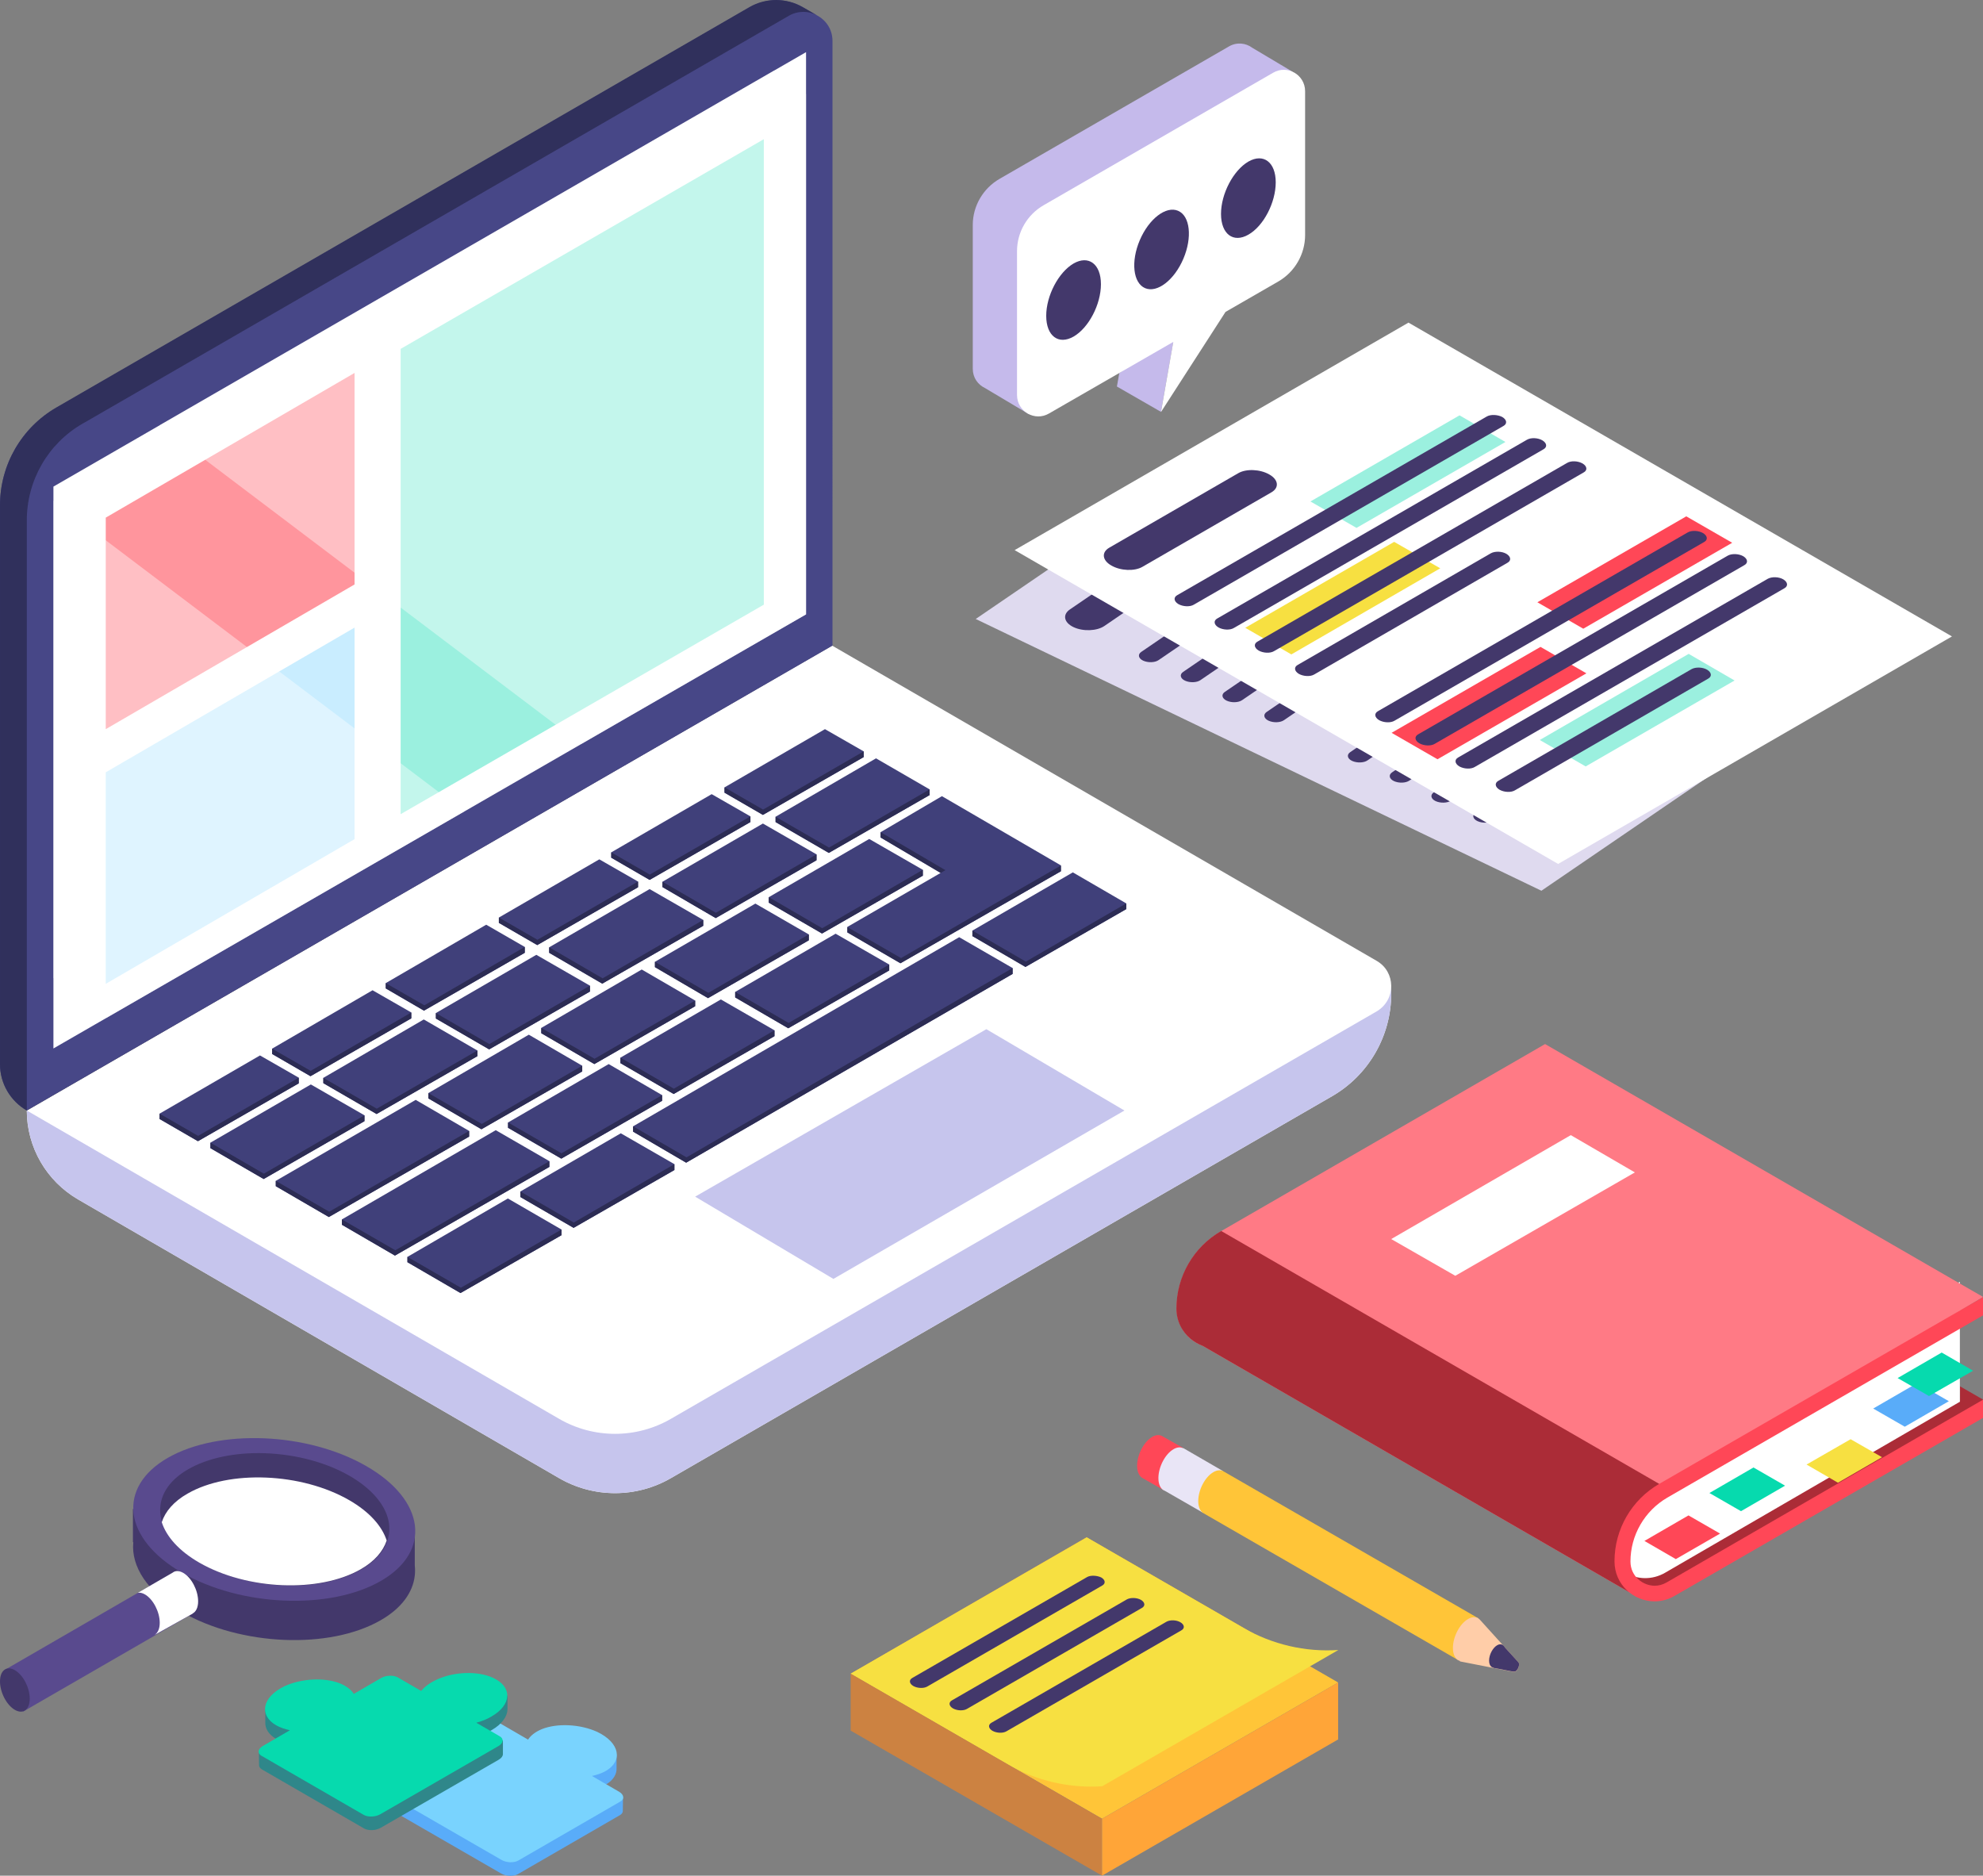 <?xml version="1.0" encoding="utf-8"?>
<!-- Generator: Adobe Illustrator 26.0.3, SVG Export Plug-In . SVG Version: 6.00 Build 0)  -->
<svg version="1.1" id="OBJECTS" xmlns="http://www.w3.org/2000/svg" xmlns:xlink="http://www.w3.org/1999/xlink" x="0px" y="0px"
	 viewBox="0 0 1080 1021.5" style="enable-background:new 0 0 1080 1021.5;" xml:space="preserve">
<rect x="0" y="0" width="1080" height="1021.5" fill="#808080" stroke="none"/>
<style type="text/css">
	.st0{fill:#424242;}
	.st1{fill:#FFFFFF;}
	.st2{fill:#C6C5ED;}
	.st3{fill:#D1D1D1;}
	.st4{fill:#40407A;}
	.st5{fill:#2C2C54;}
	.st6{fill:#474787;}
	.st7{fill:#30305C;}
	.st8{fill:#9BF0DF;}
	.st9{fill:#FF959D;}
	.st10{fill:#C9EDFF;}
	.st11{opacity:0.4;fill:#FFFFFF;enable-background:new    ;}
	.st12{fill:#AB2C37;}
	.st13{fill:#FF7A85;}
	.st14{fill:#FF4757;}
	.st15{fill:#06DAAE;}
	.st16{fill:#F7E041;}
	.st17{fill:#59ACF9;}
	.st18{fill:#C5BAEB;}
	.st19{fill:#43386B;}
	.st20{fill:#DFDAEF;}
	.st21{fill:#79D3FE;}
	.st22{fill:#FFC538;}
	.st23{fill:#CC8241;}
	.st24{fill:#FFA538;}
	.st25{fill:#E9E5F6;}
	.st26{fill:#FFCDA8;}
	.st27{fill:#2F878A;}
	.st28{fill:#594A8E;}
</style>
<g>
	<g>
		<polygon class="st0" points="453.4,351.6 447.2,368.5 47.2,602.5 14.6,604.8 29.1,586.4 439,351.6 		"/>
	</g>
	<g>
		<path class="st1" d="M757.7,536.7c-0.1-5.2-2.7-10.4-7.9-13.4L453.2,351.6L14.6,604.8c0,20,10.7,38.4,27.9,48.4l262,151.8
			c18.8,10.9,42.1,10.9,60.9,0l360.1-208c19.9-11.5,32.2-32.8,32.2-55.8V536.7L757.7,536.7z"/>
	</g>
	<g>
		<g>
			<path class="st2" d="M749.8,550.8L365.4,772.7c-18.8,10.9-42.1,10.9-60.9,0L14.6,604.8c0,20,10.7,38.4,27.9,48.4l262,151.8
				c18.8,10.9,42.1,10.9,60.9,0l360.1-208c19.9-11.5,32.2-32.8,32.2-55.8V537C757.7,542.4,755,547.7,749.8,550.8z"/>
		</g>
		<g>
			<path class="st3" d="M757.7,536.7c0,0.1,0,0.2,0,0.3V536.7L757.7,536.7z"/>
		</g>
	</g>
	<g>
		<polygon class="st2" points="378.6,651.7 537.2,560.5 612.4,604.8 453.9,696.5 		"/>
	</g>
	<g>
		<g>
			<polygon class="st4" points="141.6,574.8 86.9,606.5 86.9,609.4 107.8,621.5 162.7,590 162.7,586.9 			"/>
		</g>
		<g>
			<polygon class="st5" points="107.9,618.6 86.9,606.5 86.9,609.4 107.8,621.5 162.7,590 162.7,586.9 			"/>
		</g>
		<g>
			<polygon class="st4" points="169.3,590.6 114.6,622.3 114.6,625.3 143.6,642.1 198.5,610.6 198.5,607.4 			"/>
		</g>
		<g>
			<polygon class="st5" points="143.7,639.2 114.6,622.3 114.6,625.3 143.6,642.1 198.5,610.6 198.5,607.4 			"/>
		</g>
		<g>
			<polygon class="st4" points="230.8,555.2 176.1,587 176.1,589.9 205.1,606.7 260,575.2 260,572.1 			"/>
		</g>
		<g>
			<polygon class="st5" points="205.2,603.8 176.1,587 176.1,589.9 205.1,606.7 260,575.2 260,572.1 			"/>
		</g>
		<g>
			<polygon class="st4" points="288,563.5 233.3,595.3 233.3,598.2 262.2,615 317.1,583.5 317.1,580.4 			"/>
		</g>
		<g>
			<polygon class="st5" points="262.4,612.1 233.3,595.3 233.3,598.2 262.2,615 317.1,583.5 317.1,580.4 			"/>
		</g>
		<g>
			<polygon class="st4" points="331.5,579.5 276.7,611.3 276.7,614.2 305.7,631 360.6,599.5 360.6,596.4 			"/>
		</g>
		<g>
			<polygon class="st5" points="305.8,628.1 276.7,611.3 276.7,614.2 305.7,631 360.6,599.5 360.6,596.4 			"/>
		</g>
		<g>
			<polygon class="st4" points="392.6,544.3 337.9,576 337.9,579 366.9,595.8 421.8,564.3 421.8,561.1 			"/>
		</g>
		<g>
			<polygon class="st5" points="367,592.9 337.9,576 337.9,579 366.9,595.8 421.8,564.3 421.8,561.1 			"/>
		</g>
		<g>
			<polygon class="st4" points="455.1,508.5 400.4,540.2 400.4,543.2 429.3,560 484.3,528.5 484.3,525.3 			"/>
		</g>
		<g>
			<polygon class="st5" points="429.5,557.1 400.4,540.2 400.4,543.2 429.3,560 484.3,528.5 484.3,525.3 			"/>
		</g>
		<g>
			<polygon class="st4" points="349.5,528 294.8,559.8 294.8,562.7 323.7,579.5 378.6,548 378.6,544.9 			"/>
		</g>
		<g>
			<polygon class="st5" points="323.8,576.6 294.8,559.8 294.8,562.7 323.7,579.5 378.6,548 378.6,544.9 			"/>
		</g>
		<g>
			<polygon class="st4" points="411.4,492.1 356.7,523.8 356.7,526.7 385.6,543.6 440.5,512.1 440.5,508.9 			"/>
		</g>
		<g>
			<polygon class="st5" points="385.8,540.7 356.7,523.8 356.7,526.7 385.6,543.6 440.5,512.1 440.5,508.9 			"/>
		</g>
		<g>
			<polygon class="st4" points="473.4,456.9 418.7,488.6 418.7,491.6 447.7,508.4 502.6,476.9 502.6,473.7 			"/>
		</g>
		<g>
			<polygon class="st5" points="447.8,505.5 418.7,488.6 418.7,491.6 447.7,508.4 502.6,476.9 502.6,473.7 			"/>
		</g>
		<g>
			<polygon class="st4" points="292.1,520 237.4,551.7 237.4,554.7 266.4,571.5 321.3,540 321.3,536.8 			"/>
		</g>
		<g>
			<polygon class="st5" points="266.5,568.6 237.4,551.7 237.4,554.7 266.4,571.5 321.3,540 321.3,536.8 			"/>
		</g>
		<g>
			<polygon class="st4" points="353.8,484.2 299.1,515.9 299.1,518.9 328,535.7 383,504.2 383,501 			"/>
		</g>
		<g>
			<polygon class="st5" points="328.2,532.8 299.1,515.9 299.1,518.9 328,535.7 383,504.2 383,501 			"/>
		</g>
		<g>
			<polygon class="st4" points="415.5,448.5 360.8,480.2 360.8,483.1 389.8,500 444.7,468.5 444.7,465.3 			"/>
		</g>
		<g>
			<polygon class="st5" points="389.9,497.1 360.8,480.2 360.8,483.1 389.8,500 444.7,468.5 444.7,465.3 			"/>
		</g>
		<g>
			<polygon class="st4" points="477.1,413 422.4,444.8 422.4,447.7 451.4,464.5 506.3,433 506.3,429.9 			"/>
		</g>
		<g>
			<polygon class="st5" points="451.5,461.6 422.4,444.8 422.4,447.7 451.4,464.5 506.3,433 506.3,429.9 			"/>
		</g>
		<g>
			<polygon class="st4" points="255.5,615.9 226.4,599 150.2,643.1 150.2,646 179.1,662.8 255.5,619 			"/>
		</g>
		<g>
			<polygon class="st5" points="150.2,643.1 150.2,646 179.1,662.8 255.5,619 255.5,615.9 179.3,659.9 			"/>
		</g>
		<g>
			<polygon class="st4" points="299.1,632.3 270,615.5 186.2,664.1 186.2,667 215.1,683.8 299.2,635.5 299.2,632.3 			"/>
		</g>
		<g>
			<g>
				<polygon class="st5" points="186.2,664.1 186.2,667 215.1,683.8 299.2,635.5 299.2,632.4 215.3,680.9 				"/>
			</g>
			<g>
				<polygon class="st5" points="299.1,632.3 299.2,632.4 299.2,632.3 				"/>
			</g>
		</g>
		<g>
			<polygon class="st4" points="276.6,652.7 221.9,684.5 221.9,687.4 250.8,704.2 305.8,672.7 305.8,669.6 			"/>
		</g>
		<g>
			<polygon class="st5" points="251,701.3 221.9,684.5 221.9,687.4 250.8,704.2 305.8,672.7 305.8,669.6 			"/>
		</g>
		<g>
			<polygon class="st4" points="338.1,617.2 283.4,648.9 283.4,651.9 312.4,668.7 367.3,637.2 367.3,634 			"/>
		</g>
		<g>
			<polygon class="st5" points="312.5,665.8 283.4,648.9 283.4,651.9 312.4,668.7 367.3,637.2 367.3,634 			"/>
		</g>
		<g>
			<polygon class="st4" points="522.4,510.4 344.8,613.4 344.8,616.3 373.7,633.2 551.5,530.4 551.5,527.2 			"/>
		</g>
		<g>
			<polygon class="st5" points="373.9,630.3 344.8,613.4 344.8,616.3 373.7,633.2 551.5,530.4 551.5,527.2 			"/>
		</g>
		<g>
			<polygon class="st4" points="584.3,475.1 529.6,506.8 529.6,509.8 558.5,526.6 613.4,495.1 613.4,492 			"/>
		</g>
		<g>
			<polygon class="st5" points="558.7,523.7 529.6,506.8 529.6,509.8 558.5,526.6 613.4,495.1 613.4,492 			"/>
		</g>
		<g>
			<polygon class="st4" points="202.9,539.3 148.2,571.1 148.2,574 169.1,586.1 224,554.6 224,551.4 			"/>
		</g>
		<g>
			<polygon class="st5" points="169.2,583.2 148.2,571.1 148.2,574 169.1,586.1 224,554.6 224,551.4 			"/>
		</g>
		<g>
			<polygon class="st4" points="264.8,503.6 210.1,535.4 210.1,538.3 230.9,550.4 285.8,518.9 285.8,515.7 			"/>
		</g>
		<g>
			<polygon class="st5" points="231.1,547.5 210.1,535.4 210.1,538.3 230.9,550.4 285.8,518.9 285.8,515.7 			"/>
		</g>
		<g>
			<polygon class="st4" points="326.4,468 271.7,499.7 271.7,502.6 292.6,514.7 347.5,483.2 347.5,480.1 			"/>
		</g>
		<g>
			<polygon class="st5" points="292.7,511.8 271.7,499.7 271.7,502.6 292.6,514.7 347.5,483.2 347.5,480.1 			"/>
		</g>
		<g>
			<polygon class="st4" points="387.6,432.5 332.9,464.2 332.9,467.1 353.8,479.2 408.7,447.7 408.7,444.6 			"/>
		</g>
		<g>
			<polygon class="st5" points="353.9,476.3 332.9,464.2 332.9,467.1 353.8,479.2 408.7,447.7 408.7,444.6 			"/>
		</g>
		<g>
			<polygon class="st4" points="449.3,397.1 394.6,428.8 394.6,431.7 415.5,443.8 470.4,412.3 470.4,409.2 			"/>
		</g>
		<g>
			<polygon class="st5" points="415.6,440.9 394.6,428.8 394.6,431.7 415.5,443.8 470.4,412.3 470.4,409.2 			"/>
		</g>
		<g>
			<polygon class="st4" points="577.8,471.3 513,433.6 479.6,453.2 479.6,456.1 512.3,475.4 461.5,504.8 461.5,504.9 461.5,507.8 
				490.4,524.6 577.8,474.5 577.8,471.4 			"/>
		</g>
		<g>
			<g>
				<polygon class="st5" points="514.9,473.9 479.6,453.2 479.6,456.1 512.3,475.4 				"/>
			</g>
			<g>
				<polygon class="st5" points="490.7,521.8 490.6,521.7 490.6,521.7 461.5,504.9 461.5,507.8 490.4,524.6 577.8,474.5 
					577.8,471.4 554.8,484.6 				"/>
			</g>
		</g>
	</g>
	<g>
		<path class="st6" d="M445,8.4L445,8.4L437.4,4c-9-5.2-20.1-5.2-29.1,0L30.9,222C11.7,232.9,0,253.2,0,275.2v304.4
			c0,10.4,5.6,20,14.6,25.2l438.8-253.2V22.4C453.4,16,449.9,11,445,8.4z"/>
	</g>
	<g>
		<path class="st7" d="M14.6,283.4c0-21.8,11.6-41.9,30.4-52.7l0.4-0.2l0,0l0,0L429.6,8.6c5.1-2.9,10.8-2.7,15.3-0.3l0,0l-7.7-4.4
			c-9-5.2-20.1-5.2-29.1,0l-377.4,218c-19,11-30.7,31.3-30.7,53.3v304.4c0,10.4,5.6,20,14.6,25.2v-321V283.4z"/>
	</g>
	<g>
		<polygon class="st1" points="29.1,265 29.1,571 439,334.6 439,28.4 		"/>
	</g>
	<g>
		<polygon class="st8" points="218.2,190 218.2,443.4 416,329.3 416,75.8 		"/>
	</g>
	<g>
		<polygon class="st9" points="57.6,281.9 57.6,397.1 193.1,318.3 193.1,203.1 		"/>
	</g>
	<g>
		<polygon class="st10" points="57.6,420.6 57.6,535.8 193.1,457 193.1,341.8 		"/>
	</g>
	<g>
		<polygon class="st11" points="86.9,231.6 316.5,405.2 439,334.6 439,51.3 421.8,38.3 		"/>
		<polygon class="st11" points="29.1,532.6 29.1,272.7 252.9,441.9 57.9,554.4 		"/>
	</g>
</g>
<g>
	<path class="st12" d="M1080,762.2l-12.5-7.2v8.3l-179.6,87c0,0-2.7,19.2,14.7,16.6C920,864.4,1077.5,766,1077.5,766L1080,762.2z"/>
	<path class="st1" d="M1067.5,698l-168.8,97.5c-15.1,8.7-24.4,24.8-24.4,42.2l0,0c0,16.7,18.1,27.2,32.6,18.8l160.5-93.1V698H1067.5
		z"/>
	<path class="st13" d="M640.8,712.6c0-17.4,9.3-33.5,24.4-42.2l176.3-101.8L1080,706.3L899.2,816.1l-15,27.9l2.9,23l-232-134
		c-2.4-0.9-4.6-2.2-6.6-3.8l0,0l0,0C643.9,725.3,640.8,719.5,640.8,712.6z"/>
	<path class="st12" d="M905.1,812.5l-5.9,3.6l-15,27.9l2.9,23l-232-134c-2.4-0.9-4.6-2.2-6.6-3.8c-4.7-3.9-7.8-9.7-7.8-16.6
		c0-17.4,9.3-33.5,24.4-42.2l0,0l238.5,137.7L905.1,812.5z"/>
	<path class="st14" d="M1062.3,772.5L1062.3,772.5l-154.6,89.3c-2.1,1.2-4.3,1.8-6.5,1.8c-6.3,0-13.2-5-13.2-13.2
		c0-14.3,7.7-27.6,20.1-34.8l145-83.7l0,0l27-15.6v-9.9L903.7,808.1c-15.1,8.7-24.4,24.8-24.4,42.2c0,12.7,10.4,21.8,21.8,21.8
		c3.6,0,7.3-0.9,10.8-2.9l168.1-97v-9.9L1062.3,772.5z"/>
	<polygon class="st1" points="757.7,674.8 855.5,618.2 890.4,638.5 792.6,694.8 	"/>
	<polygon class="st15" points="931,813.1 955,799.2 972.2,809.1 948.2,823 	"/>
	<polygon class="st16" points="983.9,797.6 1007.9,783.8 1025,793.6 1001,807.5 	"/>
	<polygon class="st14" points="895.6,839.2 919.6,825.3 936.8,835.2 912.7,849.1 	"/>
	<polygon class="st17" points="1020.2,767.1 1044.2,753.2 1061.4,763.1 1037.4,777 	"/>
	<polygon class="st15" points="1033.5,750.5 1057.5,736.6 1074.6,746.5 1050.6,760.3 	"/>
</g>
<g>
	<g>
		<path class="st18" d="M544.4,97.4l124.9-72.1c4.3-2.5,9.2-1.9,12.7,0.7l0,0l22,13.1L560.4,225.6l-24-14.3l0,0
			c-3.8-1.8-6.6-5.6-6.6-10.5v-78.3C529.8,112.2,535.4,102.6,544.4,97.4z"/>
		<polygon class="st18" points="608.3,210.5 632.3,224.3 639.9,181.2 609.6,203.2 		"/>
	</g>
	<path class="st1" d="M568.5,111.7l124.9-72.1c7.7-4.5,17.4,1.1,17.4,10.1V128c0,10.4-5.6,20.1-14.6,25.3l-28.8,16.6l0.1-0.1
		l-35.2,54.6l6.7-38.2l-67.7,39c-7.7,4.5-17.4-1.1-17.4-10.1v-78.3C553.9,126.5,559.4,116.9,568.5,111.7z"/>
	<g>
		<path class="st19" d="M599.6,154.8c0-11-6.7-16-14.9-11.3c-8.2,4.8-14.9,17.5-14.9,28.5s6.7,16,14.9,11.3
			C592.9,178.6,599.6,165.8,599.6,154.8z"/>
		
			<ellipse transform="matrix(0.392 -0.92 0.92 0.392 259.923 664.383)" class="st19" cx="632.3" cy="135.7" rx="22.9" ry="12.9"/>
		<path class="st19" d="M694.8,99.3c0-11-6.7-16-14.9-11.3c-8.2,4.8-14.9,17.5-14.9,28.5s6.7,16,14.9,11.3
			C688.2,123.1,694.8,110.3,694.8,99.3z"/>
	</g>
</g>
<g>
	<polygon class="st20" points="736,197.4 531.4,337.1 839.5,485.1 1044,345.4 	"/>
	<path class="st19" d="M649.7,286.1l-67,45.8c-4.1,2.8-3.3,7.1,1.9,9.6l0,0c5.2,2.5,12.8,2.2,16.9-0.6l67-45.8
		c4.1-2.8,3.3-7.1-1.9-9.6l0,0C661.4,283,653.8,283.3,649.7,286.1z"/>
	<path class="st19" d="M782.3,245.2L621.6,355c-2.1,1.4-1.6,3.6,1,4.8l0,0c2.6,1.2,6.4,1.1,8.4-0.3l160.7-109.8
		c2.1-1.4,1.6-3.6-1-4.8l0,0C788.2,243.6,784.4,243.7,782.3,245.2z"/>
	<path class="st19" d="M805.1,256.1L644.4,365.9c-2.1,1.4-1.6,3.6,1,4.8l0,0c2.6,1.2,6.4,1.1,8.4-0.3l160.7-109.8
		c2.1-1.4,1.6-3.6-1-4.8l0,0C810.9,254.5,807.2,254.7,805.1,256.1z"/>
	<path class="st19" d="M827.9,267L667.1,376.8c-2.1,1.4-1.6,3.6,1,4.8l0,0c2.6,1.2,6.4,1.1,8.4-0.3l160.7-109.8
		c2.1-1.4,1.6-3.6-1-4.8l0,0C833.7,265.5,829.9,265.6,827.9,267z"/>
	<path class="st19" d="M790.2,319.2l-100.3,68.5c-2.1,1.4-1.6,3.6,1,4.8l0,0c2.6,1.2,6.4,1.1,8.4-0.3l100.3-68.5
		c2.1-1.4,1.6-3.6-1-4.8l0,0C796,317.7,792.3,317.8,790.2,319.2z"/>
	<path class="st19" d="M896.1,299.8L735.4,409.6c-2.1,1.4-1.6,3.6,1,4.8l0,0c2.6,1.2,6.4,1.1,8.4-0.3l160.7-109.8
		c2.1-1.4,1.6-3.6-1-4.8l0,0C902,298.3,898.2,298.4,896.1,299.8z"/>
	<path class="st19" d="M918.9,310.8L758.2,420.6c-2.1,1.4-1.6,3.6,1,4.8l0,0c2.6,1.2,6.4,1.1,8.4-0.3l160.7-109.8
		c2.1-1.4,1.6-3.6-1-4.8l0,0C924.7,309.2,921,309.3,918.9,310.8z"/>
	<path class="st19" d="M941.7,321.7L780.9,431.5c-2.1,1.4-1.6,3.6,1,4.8l0,0c2.6,1.2,6.4,1.1,8.4-0.3L951,326.2
		c2.1-1.4,1.6-3.6-1-4.8l0,0C947.5,320.2,943.7,320.3,941.7,321.7z"/>
	<path class="st19" d="M904,373.9l-100.3,68.5c-2.1,1.4-1.6,3.6,1,4.8l0,0c2.6,1.2,6.4,1.1,8.4-0.3l100.3-68.5
		c2.1-1.4,1.6-3.6-1-4.8l0,0C909.8,372.4,906.1,372.5,904,373.9z"/>
</g>
<g>
	<polygon class="st1" points="767.1,175.7 552.6,299.6 848.6,470.5 1063.1,346.6 	"/>
	<polygon class="st8" points="794.9,226.2 713.7,273.1 738.8,287.5 819.9,240.7 	"/>
	<polygon class="st16" points="759.3,295.1 678.2,341.9 703.3,356.4 784.4,309.5 	"/>
	<polygon class="st14" points="918.4,281.2 837.3,328 862.3,342.4 943.4,295.6 	"/>
	<polygon class="st8" points="919.7,356.1 838.6,403 863.6,417.4 944.7,370.6 	"/>
	<polygon class="st14" points="839,352.3 757.9,399.1 782.9,413.5 864,366.7 	"/>
	<path class="st19" d="M674.4,257.7l-70.3,40.6c-4.3,2.5-3.8,6.9,1.2,9.7l0,0c5,2.9,12.6,3.2,16.9,0.7l70.3-40.6
		c4.3-2.5,3.8-6.9-1.2-9.7l0,0C686.3,255.5,678.7,255.2,674.4,257.7z"/>
	<path class="st19" d="M809.8,226.8l-168.6,97.3c-2.2,1.2-1.9,3.4,0.6,4.9l0,0c2.5,1.4,6.3,1.6,8.4,0.3L818.8,232
		c2.2-1.2,1.9-3.4-0.6-4.9l0,0C815.7,225.8,811.9,225.6,809.8,226.8z"/>
	<path class="st19" d="M831.6,239.5L663,336.8c-2.2,1.2-1.9,3.4,0.6,4.9l0,0c2.5,1.4,6.3,1.6,8.4,0.3l168.6-97.3
		c2.2-1.2,1.9-3.4-0.6-4.9l0,0C837.6,238.4,833.8,238.2,831.6,239.5z"/>
	<path class="st19" d="M853.5,252.1l-168.6,97.3c-2.2,1.2-1.9,3.4,0.6,4.9l0,0c2.5,1.4,6.3,1.6,8.4,0.3l168.6-97.3
		c2.2-1.2,1.9-3.4-0.6-4.9l0,0C859.4,251,855.7,250.8,853.5,252.1z"/>
	<path class="st19" d="M812,301.3l-105.2,60.8c-2.2,1.2-1.9,3.4,0.6,4.9l0,0c2.5,1.4,6.3,1.6,8.4,0.3L821,306.5
		c2.2-1.2,1.9-3.4-0.6-4.9l0,0C818,300.2,814.2,300.1,812,301.3z"/>
	<path class="st19" d="M919.1,290l-168.6,97.3c-2.2,1.2-1.9,3.4,0.6,4.9l0,0c2.5,1.4,6.3,1.6,8.4,0.3l168.6-97.3
		c2.2-1.2,1.9-3.4-0.6-4.9l0,0C925,288.9,921.3,288.7,919.1,290z"/>
	<path class="st19" d="M941,302.6l-168.6,97.3c-2.2,1.2-1.9,3.4,0.6,4.9l0,0c2.5,1.4,6.3,1.6,8.4,0.3L950,307.8
		c2.2-1.2,1.9-3.4-0.6-4.9l0,0C946.9,301.5,943.1,301.4,941,302.6z"/>
	<path class="st19" d="M962.8,315.2l-168.6,97.3c-2.2,1.2-1.9,3.4,0.6,4.9l0,0c2.5,1.4,6.3,1.6,8.4,0.3l168.6-97.3
		c2.2-1.2,1.9-3.4-0.6-4.9l0,0C968.8,314.1,965,314,962.8,315.2z"/>
	<path class="st19" d="M921.3,364.4l-105.2,60.8c-2.2,1.2-1.9,3.4,0.6,4.9l0,0c2.5,1.4,6.3,1.6,8.4,0.3l105.2-60.8
		c2.2-1.2,1.9-3.4-0.6-4.9l0,0C927.3,363.3,923.5,363.2,921.3,364.4z"/>
</g>
<g>
	<path class="st17" d="M339.3,979.1l-14.1-5.1c1.7-0.5,3.2-1.2,4.6-2c4.3-2.5,6.2-5.8,6-9.3l0,0v-7l-131.9-7.4v7.5l0,0
		c0.1,3.9,3,8.1,8.6,11.3c1.3,0.8,2.7,1.4,4.2,2l-10.3,3.7v7.4l0,0c0,1,0.7,2.1,2.2,3l64.3,37.1c2.7,1.6,6.8,1.7,9.1,0.4l55.7-32.2
		c1-0.6,1.5-1.4,1.5-2.2l0,0L339.3,979.1L339.3,979.1z"/>
	<path class="st21" d="M295.1,941.7c-3.6,1.5-6.1,3.5-7.5,5.7l-14.8-8.6c-2.7-1.6-6.8-1.7-9.1-0.4l-12.8,7.4c-1.9-2.4-4.9-4.6-9-6.4
		c-9.4-4.2-21.9-4.5-30-0.8c-10.9,4.9-10.3,14.8,0.7,21.1c2.5,1.5,5.3,2.6,8.3,3.4l-12.8,7.4c-2.3,1.3-2,3.7,0.7,5.3l64.3,37.1
		c2.7,1.6,6.8,1.7,9.1,0.4l55.7-32.2c2.3-1.3,2-3.7-0.7-5.3l-14.8-8.6c2.8-0.6,5.4-1.5,7.5-2.7c9.5-5.5,7.7-15.4-4.6-21.3
		C316.1,939,303.6,938.3,295.1,941.7z"/>
</g>
<g>
	<polygon class="st22" points="463.3,911.5 591.8,837.2 728.8,916.3 600.2,990.5 	"/>
	<path class="st16" d="M463.3,911.5l128.6-74.2l85.4,49.3c15.6,9,33.6,13.2,51.6,12l0,0l-128.6,74.2l0,0c-18,1.2-36-3-51.6-12
		L463.3,911.5z"/>
	<polygon class="st23" points="463.3,911.5 463.3,942.5 600.2,1021.5 600.2,990.5 	"/>
	<polygon class="st24" points="600.2,990.5 600.2,1021.5 728.8,947.3 728.8,916.3 	"/>
	<path class="st19" d="M592.2,858.8l-95.3,55c-2,1.1-1.7,3.1,0.5,4.4l0,0c2.3,1.3,5.7,1.4,7.6,0.3l95.3-55c2-1.1,1.7-3.1-0.5-4.4
		l0,0C597.5,858,594.1,857.8,592.2,858.8z"/>
	<path class="st19" d="M613.8,871l-95.3,55c-2,1.1-1.7,3.1,0.5,4.4l0,0c2.3,1.3,5.7,1.4,7.6,0.3l95.3-55c2-1.1,1.7-3.1-0.5-4.4l0,0
		C619.1,870,615.7,870,613.8,871z"/>
	<path class="st19" d="M635.3,883.2l-95.3,55c-2,1.1-1.7,3.1,0.5,4.4l0,0c2.3,1.3,5.7,1.4,7.6,0.3l95.3-55c2-1.1,1.7-3.1-0.5-4.4
		l0,0C640.7,882.2,637.3,882.1,635.3,883.2z"/>
</g>
<g>
	<path class="st14" d="M633.1,782.2L633.1,782.2c-1.5-0.9-3.4-0.9-5.5,0.3c-4.6,2.6-8.3,9.7-8.3,15.8c0,3.5,1.3,5.9,3.2,6.8l0,0
		l11.2,6.4l10.6-23L633.1,782.2z"/>
	<path class="st25" d="M666,801.1l-21.6-12.5l-0.1,0.1c-1.4-0.7-3.2-0.6-5.1,0.5c-4.6,2.6-8.3,9.7-8.3,15.8c0,3.7,1.4,6.2,3.5,6.9
		l20.7,11.9L666,801.1z"/>
	<path class="st22" d="M666,801.1L666,801.1c-1.4-0.6-3.2-0.5-5.1,0.6c-4.6,2.6-8.3,9.7-8.3,15.8c0,3.1,1,5.3,2.5,6.4l0,0L794,904
		l11.1-22.7L666,801.1z"/>
	<path class="st26" d="M827,905.3L827,905.3l-0.2-0.2l0,0l-20.8-23l0,0c-1.5-1.6-3.8-1.9-6.4-0.4c-4.6,2.6-8.3,9.7-8.3,15.8
		c0,3.9,1.6,6.5,3.9,7.1l-0.1,0.2l29.1,5.7l0.1-0.1c0.3,0.1,0.7,0.1,1.1-0.1c1-0.6,1.9-2.2,1.9-3.6C827.4,906,827.2,905.6,827,905.3
		z"/>
	<path class="st19" d="M819.8,899.3c0,3.3-2,7-4.4,8.4s-4.4-0.1-4.4-3.3c0-3.3,2-7,4.4-8.4S819.8,896.1,819.8,899.3z"/>
	<path class="st19" d="M827,905.3l-0.2-0.2l0,0l-8-8.8l-5.4,12l0,0l10.8,2.1l0.1-0.1c0.3,0.1,0.7,0.1,1.1-0.1c1-0.6,1.9-2.2,1.9-3.6
		C827.4,906,827.2,905.6,827,905.3L827,905.3z"/>
</g>
<g>
	<path class="st27" d="M141,954.2l14.1-5.1c-1.7-0.5-3.2-1.2-4.6-2c-4.3-2.5-6.2-5.8-6-9.3l0,0v-7l131.9-7.4v7.5l0,0
		c-0.1,3.9-3,8.1-8.6,11.3c-1.3,0.8-2.7,1.4-4.2,2l10.3,3.7v7.4l0,0c0,1-0.7,2.1-2.2,3l-64.3,37.1c-2.7,1.6-6.8,1.7-9.1,0.4
		l-55.7-32.2c-1-0.6-1.5-1.4-1.5-2.2l0,0L141,954.2L141,954.2z"/>
	<path class="st15" d="M185.2,916.8c3.6,1.5,6.1,3.5,7.5,5.7l14.8-8.6c2.7-1.6,6.8-1.7,9.1-0.4l12.8,7.4c1.9-2.4,4.9-4.6,9-6.4
		c9.4-4.2,21.9-4.5,30-0.8c10.9,4.9,10.3,14.8-0.7,21.1c-2.5,1.5-5.3,2.6-8.3,3.4l12.8,7.4c2.3,1.3,2,3.7-0.7,5.3L207.2,988
		c-2.7,1.6-6.8,1.7-9.1,0.4l-55.7-32.2c-2.3-1.3-2-3.7,0.7-5.3l14.8-8.6c-2.8-0.6-5.4-1.5-7.5-2.7c-9.5-5.5-7.7-15.4,4.6-21.3
		C164.2,914.1,176.7,913.4,185.2,916.8z"/>
</g>
<g>
	<g>
		<path class="st19" d="M72.6,821.8l153.3,13.1v17.6c0.2,1.9,0.2,3.7,0,5.6l0,0l0,0c-1,9.1-7.2,17.8-18.6,24.3
			c-27.8,16-76.2,14-108.3-4.5c-18.8-10.8-27.7-24.9-26.4-38h-0.2v-18.1H72.6z"/>
		<path class="st28" d="M99.1,856.5c32,18.5,80.5,20.5,108.3,4.5s24.3-44-7.8-62.5c-32-18.5-80.5-20.5-108.3-4.5
			C63.6,810,67,838,99.1,856.5z"/>
		
			<ellipse transform="matrix(0.121 -0.993 0.993 0.121 -690.149 875.664)" class="st19" cx="149.4" cy="827.5" rx="35.5" ry="62.7"/>
		<path class="st1" d="M102.2,813.4c22.6-13,62-11.4,88,3.6c11.1,6.4,17.9,14.2,20.4,22c-2,5.9-6.6,11.3-14.1,15.6
			c-22.6,13-62,11.4-88-3.6c-11.1-6.4-17.9-14.2-20.4-22C90,823.2,94.6,817.7,102.2,813.4z"/>
	</g>
	<path class="st28" d="M93.9,856.6c1.5-1.2,3.5-1.2,5.8,0.1c4.5,2.6,8.1,9.5,8.1,15.5c0,3.4-1.2,5.7-3,6.6v0.1l-92.3,53.3l-9.5-23
		L93.9,856.6z"/>
	<path class="st1" d="M84,890.5L84,890.5c1.8-1,3-3.3,3-6.7c0-6-3.6-12.9-8.1-15.5c-1.4-0.8-2.8-1.1-3.9-0.8l19-11
		c1.5-1.2,3.5-1.2,5.8,0.1c4.5,2.6,8.1,9.5,8.1,15.5c0,3.4-1.2,5.7-3,6.6v0.1L84,890.5z"/>
	<path class="st19" d="M0,915.7c0,6,3.6,12.9,8.1,15.5s8.1-0.2,8.1-6.1c0-6-3.6-12.9-8.1-15.5C3.6,907,0,909.7,0,915.7z"/>
</g>
</svg>
